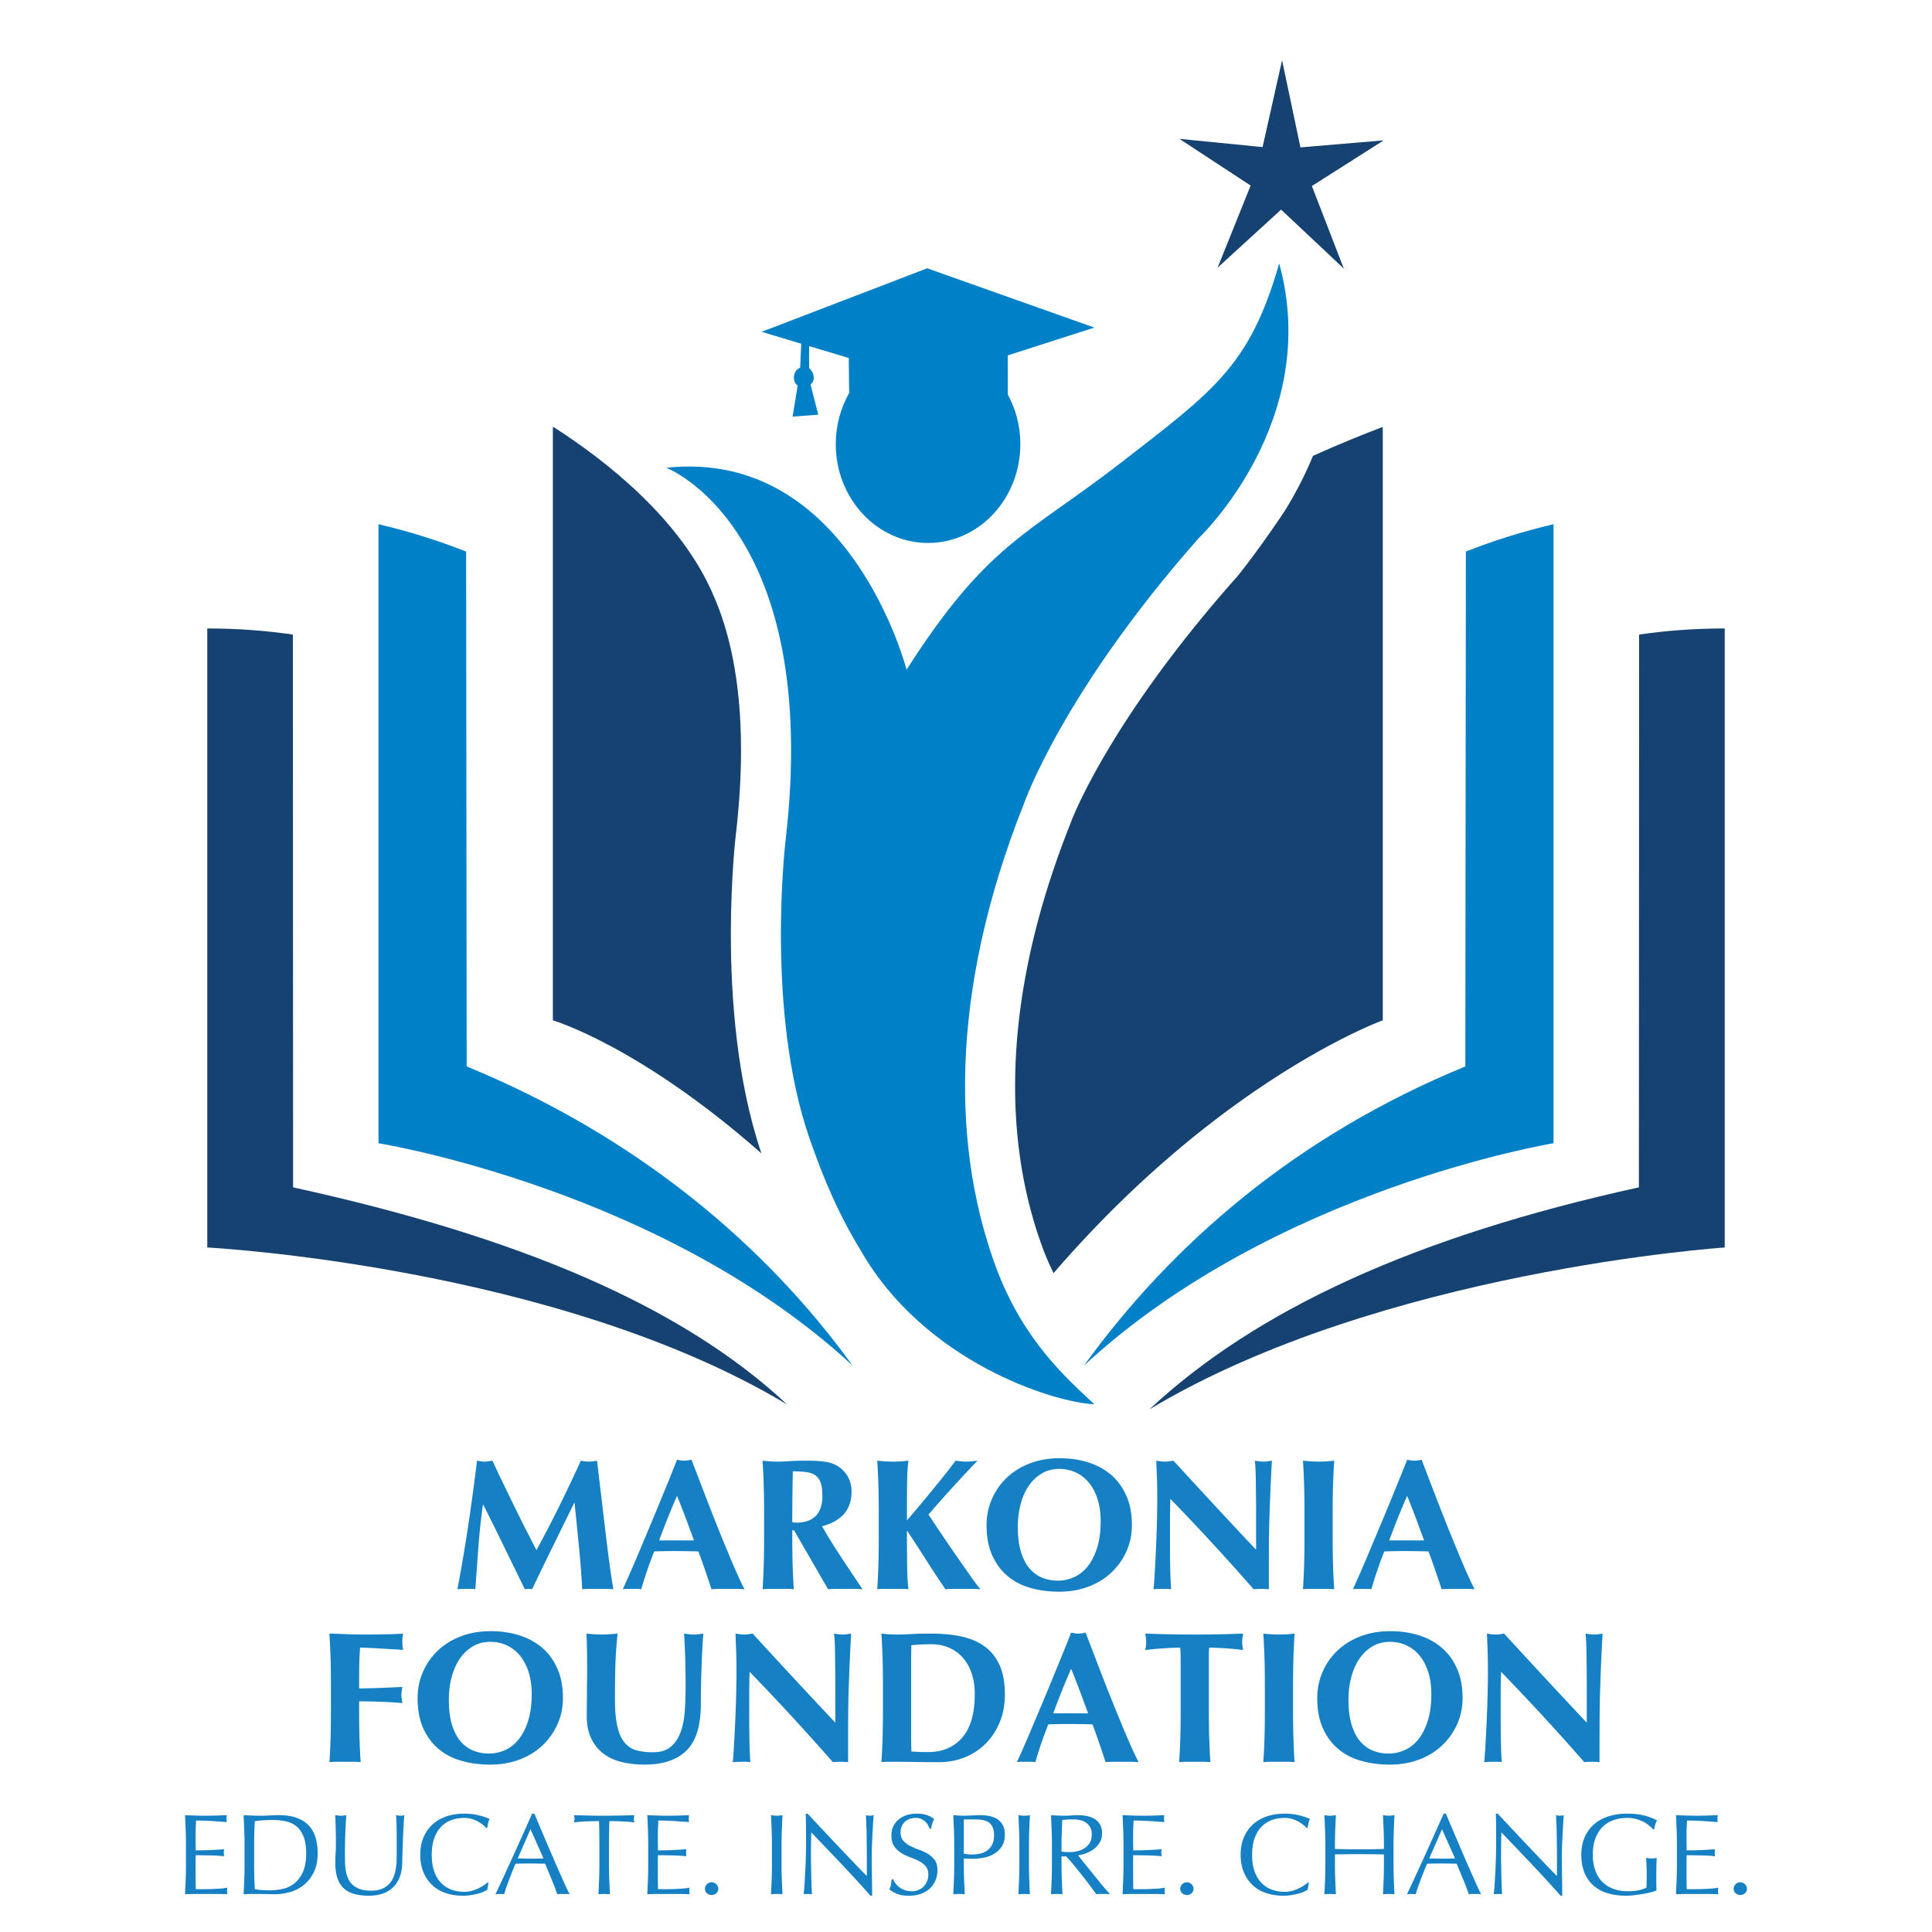 <?xml version="1.0" encoding="UTF-8"?>
<svg data-bbox="143.658 46.74 1212.68 1425.095" xmlns="http://www.w3.org/2000/svg" viewBox="0 0 1500 1500" fill-rule="evenodd" clip-rule="evenodd" stroke-linejoin="round" stroke-miterlimit="2" data-type="ugc">
    <g>
        <path d="m227.564 921.86-.176-429.179c-20.394-2.973-42.342-4.748-66.456-4.748v480.61s270.529 14.09 450.208 121.911c-83.037-77.59-210.57-130.653-383.576-168.594Z" fill="#164271" fill-rule="nonzero"/>
        <path d="m362.32 827.984-.414-399.747c-20.777-8.21-43.337-15.42-68.041-21.234v480.61s219.689 35.29 368.031 172.566c-68.114-94.232-168.073-178.18-299.575-232.195Z" fill="#0080c6" fill-rule="nonzero"/>
        <path d="m1272.435 921.86.176-429.179c20.384-2.973 42.353-4.748 66.456-4.748v480.61s-266.995 17.873-446.673 125.694c83.036-77.59 207.036-134.436 380.041-172.377Z" fill="#164271" fill-rule="nonzero"/>
        <path d="m1137.679 827.984.414-399.747c20.777-8.21 43.327-15.42 68.042-21.234v480.61s-216.156 35.29-364.498 172.566c68.114-94.232 164.539-178.18 296.042-232.195Z" fill="#0080c6" fill-rule="nonzero"/>
        <path d="M572.134 807.782c-3.585-29.677-4.704-58.055-4.704-82.506.01-44.764 3.761-76.403 3.906-77.624l-.01.122c2.788-24.03 4.01-45.729 4.01-65.298 0-27.724-2.445-51.143-6.32-70.913-3.877-19.758-9.172-35.866-14.996-49.08-25.17-59.363-83.865-105.014-123.865-130.685-.3-.1-.601-.2-.912-.3v460.686S496.29 811.82 591.15 895.49c-9.741-28.977-15.534-58.953-19.016-87.708Z" fill="#164271" fill-rule="nonzero"/>
        <path d="M1019.378 353.963c-6.528 15.81-13.98 29.81-21.378 41.858-13.897 21.233-35.14 49.933-40.56 55.325-97.181 110.273-125.192 185.168-125.772 186.7l-.01.032-.26.733-.352.887c-30.694 76.98-42.922 145.009-42.922 203.74.01 49.168 8.55 91.902 22.466 128.445a241.126 241.126 0 0 0 7.389 16.796c130.228-151.01 255.596-196.295 255.596-196.295V331.498c-18.922 7.156-36.943 14.689-54.197 22.465Z" fill="#164271" fill-rule="nonzero"/>
        <path d="M517.295 363.171s120.984 45.996 92.59 289.75c0 0-15.72 131.74 18.612 230.898 11.005 31.784 22.808 59.33 39.865 87.165 49.12 85.978 149.026 117.895 181.296 119.27-22.477-20.89-53.959-49.001-74.985-102.64-34.87-91.281-39.088-214.756 20.632-364.446 0 0 30.01-86.089 135.42-205.404 0 0 96.145-90.958 62.446-213.247-22.777 79.422-50.425 98.536-122.674 154.594-72.249 56.024-103.585 62.104-166.653 160.861 0 0-44.052-172.132-186.55-156.8Z" fill="#0080c6" fill-rule="nonzero"/>
        <path d="m782.404 275.929 67.223-21.589-129.752-46.04-128.56 49.324 30.757 9.241c-.228 5.747-.528 12.381-.829 18.582-6.124 2.386-6.093 11.716-1.917 13.812l-3.948 24.207 19.907-1.53-6-23.453c4.165-3.195 2.652-9.674-1.068-12.559-.103-4.293-.083-10.805.01-17.206l30.757 9.241.218 20.968c.03.943.083 3.195.134 6.134-6.59 11.605-10.456 25.184-10.456 39.75 0 42.379 32.083 76.736 71.659 76.736 39.575 0 71.658-34.357 71.658-76.736 0-14.056-3.586-27.191-9.752-38.518l-.041-30.364Z" fill="#0080c6"/>
        <path d="m1009.647 114.424 64.622-5.436-55.73 35.434 24.798 64.111-48.695-45.795-49.285 45.063 25.627-63.734-55.264-36.255 64.539 6.39 15.14-67.462 14.248 67.684Z" fill="#164271" fill-rule="nonzero"/>
        <path d="M374.953 1168.359a487.22 487.22 0 0 0-3.55 32.984l-2.366 32.549a21.929 21.929 0 0 0-3.55-.291h-6.876c-1.134 0-2.292.097-3.475.29a1306.935 1306.935 0 0 0 8.43-49.694 1871.2 1871.2 0 0 0 6.802-50.13c1.085.193 2.095.363 3.032.508.936.146 1.947.218 3.032.218a19.3 19.3 0 0 0 2.81-.218 103.54 103.54 0 0 0 3.105-.508 912.088 912.088 0 0 0 8.356 17.727 6266.483 6266.483 0 0 0 8.725 17.945 1180.978 1180.978 0 0 0 8.726 17.51c2.908 5.715 5.693 11.14 8.355 16.274a958.92 958.92 0 0 0 17.673-34.074 1195.435 1195.435 0 0 0 16.786-35.382c2.464.484 4.584.726 6.359.726 1.676 0 3.746-.242 6.211-.726l3.18 26.881 3.327 28.117a1460.098 1460.098 0 0 0 3.254 25.646c1.084 7.944 2.07 14.337 2.958 19.18a61.22 61.22 0 0 0-5.99-.29h-12.053c-2.07 0-4.14.097-6.211.29-.493-9.977-1.307-20.778-2.44-32.403a5885.205 5885.205 0 0 0-3.476-34.582h-.295a77052.45 77052.45 0 0 0-16.564 33.71 3479.579 3479.579 0 0 0-16.12 33.276 16.71 16.71 0 0 0-1.405-.218 12.958 12.958 0 0 0-1.405-.073c-.493 0-.961.024-1.405.073a16.71 16.71 0 0 0-1.405.218 9874.373 9874.373 0 0 1-15.898-32.549 2506.484 2506.484 0 0 0-16.342-32.984h-.295Z" fill="#1580c4" fill-rule="nonzero"/>
        <path d="M525.652 1161.384a537.928 537.928 0 0 0-7.247 17.219 644.904 644.904 0 0 0-6.655 17.364h27.064a3014.781 3014.781 0 0 0-6.434-17.364 644.749 644.749 0 0 0-6.728-17.219Zm52.352 72.508a82.63 82.63 0 0 0-6.729-.291h-12.57c-2.12 0-4.215.097-6.286.29-1.577-4.746-3.204-9.59-4.88-14.53-1.676-4.94-3.45-9.88-5.324-14.821a617.022 617.022 0 0 0-18.93-.29 407.065 407.065 0 0 0-15.38.29 299.906 299.906 0 0 0-5.472 14.821 345.793 345.793 0 0 0-4.585 14.53 21.487 21.487 0 0 0-3.475-.29h-7.025a27.78 27.78 0 0 0-3.845.29c1.183-2.518 2.76-6.005 4.733-10.461a922.448 922.448 0 0 0 6.507-15.112l7.616-18.09a2675.289 2675.289 0 0 0 8.134-19.544 8340.705 8340.705 0 0 0 7.986-19.471 1418.365 1418.365 0 0 0 7.173-17.873c.985.194 1.922.363 2.81.509.887.145 1.823.218 2.81.218.985 0 1.922-.073 2.81-.218a90.232 90.232 0 0 0 2.81-.509l10.13 26.446a1735.926 1735.926 0 0 0 10.87 27.68 1535.545 1535.545 0 0 0 10.647 25.792c3.451 8.137 6.606 15.015 9.465 20.634Z" fill="#1580c4" fill-rule="nonzero"/>
        <path d="M638.49 1161.384c0-4.262-.443-7.653-1.33-10.171-.888-2.519-2.243-4.432-4.067-5.74-1.824-1.308-4.19-2.155-7.099-2.543-2.908-.387-6.384-.58-10.426-.58a1760.805 1760.805 0 0 0-.444 39.522c.592.097 1.159.17 1.701.218.542.049 1.06.073 1.553.073 6.507 0 11.486-1.72 14.937-5.159 3.45-3.438 5.176-8.645 5.176-15.62Zm-23.366 26.736v5.958c0 8.04.099 15.184.296 21.432.197 6.249.493 12.376.887 18.382a47.82 47.82 0 0 0-5.471-.291h-13.31a47.82 47.82 0 0 0-5.472.29c.394-6.005.69-12.132.887-18.38.197-6.249.296-13.393.296-21.433v-19.762c0-8.04-.099-15.184-.296-21.432a607.63 607.63 0 0 0-.887-18.817c1.676.193 3.5.363 5.472.508 1.971.146 4.19.218 6.655.218 2.662 0 5.693-.12 9.095-.363 3.401-.242 7.616-.363 12.644-.363 3.747 0 6.951.097 9.613.29 2.662.194 4.954.485 6.877.872 1.922.388 3.599.896 5.028 1.526 1.43.63 2.785 1.38 4.067 2.252 2.958 2.131 5.3 4.77 7.025 7.92 1.725 3.147 2.588 6.901 2.588 11.26 0 7.072-1.972 12.836-5.916 17.292-3.943 4.456-9.613 7.604-17.007 9.445a456.53 456.53 0 0 0 15.233 24.629 3537.907 3537.907 0 0 0 16.267 24.339 78.179 78.179 0 0 0-6.655-.291h-13.384c-2.218 0-4.46.097-6.729.29l-26.472-45.77h-1.33Z" fill="#1580c4" fill-rule="nonzero"/>
        <path d="M704.154 1188.702c0 10.558.049 19.616.147 27.172.099 7.556.444 13.562 1.036 18.018a47.82 47.82 0 0 0-5.472-.291h-13.31a47.82 47.82 0 0 0-5.472.29c.394-6.005.69-12.132.887-18.38.197-6.249.296-13.393.296-21.433v-19.762c0-8.04-.099-15.184-.296-21.432a607.63 607.63 0 0 0-.887-18.817c1.676.193 3.5.363 5.472.508 1.972.146 4.19.218 6.655.218s4.683-.072 6.655-.218a133.75 133.75 0 0 0 5.472-.508c-.493 2.906-.814 7.265-.962 13.077a765.204 765.204 0 0 0-.221 19.326v13.95a980.033 980.033 0 0 0 10.795-12.715c3.846-4.601 7.543-9.082 11.092-13.44 3.55-4.36 6.754-8.356 9.613-11.989 2.86-3.632 4.93-6.369 6.211-8.21 1.38.194 2.76.364 4.141.51 1.38.145 2.76.217 4.141.217 1.38 0 2.785-.072 4.215-.218a347.17 347.17 0 0 0 4.658-.508c-1.676 1.646-4.24 4.31-7.69 7.991a1273.48 1273.48 0 0 0-11.018 11.916 981.063 981.063 0 0 0-11.165 12.423c-3.55 4.02-6.31 7.193-8.282 9.518 3.155 4.746 6.655 9.977 10.5 15.693 3.845 5.715 7.666 11.31 11.461 16.782 3.796 5.474 7.321 10.51 10.575 15.112 3.253 4.602 5.866 8.065 7.838 10.39-2.86-.194-5.423-.291-7.69-.291H740.46c-2.12 0-4.264.097-6.433.29a808.733 808.733 0 0 1-14.789-22.45 1279.457 1279.457 0 0 0-14.789-22.74h-.295Z" fill="#1580c4" fill-rule="nonzero"/>
        <path d="M854.557 1181c0-6.296-.79-11.939-2.367-16.928-1.577-4.989-3.77-9.227-6.58-12.714s-6.212-6.175-10.205-8.064c-3.993-1.89-8.356-2.834-13.088-2.834-5.028 0-9.539 1.187-13.532 3.56-3.993 2.373-7.37 5.594-10.13 9.663-2.761 4.068-4.856 8.84-6.286 14.313-1.43 5.473-2.144 11.31-2.144 17.509 0 7.75.838 14.288 2.514 19.616 1.676 5.328 3.944 9.614 6.803 12.86 2.86 3.245 6.162 5.594 9.908 7.047 3.747 1.453 7.69 2.18 11.832 2.18 4.436 0 8.676-.92 12.718-2.761 4.042-1.84 7.567-4.65 10.574-8.428 3.007-3.778 5.423-8.573 7.247-14.385 1.824-5.812 2.736-12.69 2.736-20.634Zm-88.586 3.197c0-7.168 1.356-13.9 4.067-20.197a50.487 50.487 0 0 1 11.461-16.565c4.93-4.747 10.895-8.476 17.895-11.189 7-2.712 14.789-4.068 23.366-4.068 7.888 0 15.233 1.065 22.036 3.196 6.803 2.132 12.718 5.328 17.747 9.59 5.028 4.263 8.996 9.663 11.905 16.202 2.908 6.539 4.362 14.167 4.362 22.886 0 7.265-1.405 14.046-4.214 20.343-2.81 6.296-6.705 11.794-11.684 16.492-4.979 4.698-10.919 8.355-17.82 10.97-6.902 2.616-14.493 3.924-22.775 3.924-7.789 0-15.11-.945-21.962-2.834-6.852-1.889-12.817-4.94-17.894-9.154-5.078-4.214-9.095-9.59-12.053-16.13-2.958-6.538-4.437-14.36-4.437-23.466Z" fill="#1580c4" fill-rule="nonzero"/>
        <path d="M898.48 1162.982c0-6.684-.099-12.302-.296-16.855a814.388 814.388 0 0 1-.444-12.06c2.76.484 4.98.726 6.655.726 1.676 0 3.895-.242 6.655-.726a9063.55 9063.55 0 0 0 31.87 34.582 5670.634 5670.634 0 0 0 32.314 34.583v-26.736c0-4.747-.025-9.42-.074-14.022-.05-4.601-.099-8.84-.148-12.714-.05-3.875-.148-7.217-.296-10.026-.148-2.81-.32-4.699-.517-5.667 2.76.484 4.979.726 6.655.726 1.676 0 3.894-.242 6.655-.726a1670.29 1670.29 0 0 0-1.183 23.902 1977.64 1977.64 0 0 0-.74 20.125 806.81 806.81 0 0 0-.37 18.672c-.049 6.151-.073 12.714-.073 19.689v17.437a61.992 61.992 0 0 0-6.064-.291c-2.169 0-4.091.097-5.768.29-20.31-23.248-41.852-46.642-64.627-70.182a480.778 480.778 0 0 0-.296 17v16.856a1259 1259 0 0 0 .074 14.821c.05 4.069.123 7.508.222 10.317.099 2.81.197 5.11.296 6.902.098 1.792.197 3.221.296 4.287a21.929 21.929 0 0 0-3.55-.291h-3.401c-2.268 0-4.536.097-6.803.29.197-.774.444-3.535.74-8.282.295-4.746.615-10.534.96-17.364.346-6.83.641-14.24.888-22.232.246-7.991.37-15.668.37-23.03Z" fill="#1580c4" fill-rule="nonzero"/>
        <path d="M1012.798 1174.316c0-8.04-.099-15.184-.296-21.432a607.63 607.63 0 0 0-.887-18.817c1.676.193 3.5.363 5.472.508 1.971.146 4.19.218 6.655.218 2.464 0 4.683-.072 6.655-.218a133.86 133.86 0 0 0 5.471-.508 607.63 607.63 0 0 0-.887 18.817c-.197 6.248-.296 13.392-.296 21.432v19.762c0 8.04.099 15.184.296 21.432.197 6.249.493 12.376.887 18.382a47.82 47.82 0 0 0-5.471-.291h-13.31a47.82 47.82 0 0 0-5.472.29c.394-6.005.69-12.132.887-18.38.197-6.249.296-13.393.296-21.433v-19.762Z" fill="#1580c4" fill-rule="nonzero"/>
        <path d="M1092.51 1161.384a537.928 537.928 0 0 0-7.247 17.219 644.904 644.904 0 0 0-6.655 17.364h27.064a3014.781 3014.781 0 0 0-6.433-17.364 644.749 644.749 0 0 0-6.73-17.219Zm52.353 72.508a82.63 82.63 0 0 0-6.73-.291h-12.57c-2.12 0-4.215.097-6.285.29-1.578-4.746-3.204-9.59-4.88-14.53a446.767 446.767 0 0 0-5.325-14.821 617.022 617.022 0 0 0-18.93-.29 407.065 407.065 0 0 0-15.38.29 299.906 299.906 0 0 0-5.472 14.821 345.793 345.793 0 0 0-4.584 14.53 21.487 21.487 0 0 0-3.476-.29h-7.024a27.78 27.78 0 0 0-3.845.29c1.183-2.518 2.76-6.005 4.732-10.461a922.448 922.448 0 0 0 6.507-15.112l7.616-18.09a2675.289 2675.289 0 0 0 8.134-19.544 8340.705 8340.705 0 0 0 7.986-19.471 1418.365 1418.365 0 0 0 7.173-17.873c.986.194 1.922.363 2.81.509.887.145 1.824.218 2.81.218s1.922-.073 2.81-.218a90.232 90.232 0 0 0 2.81-.509l10.13 26.446a1735.926 1735.926 0 0 0 10.87 27.68 1535.545 1535.545 0 0 0 10.648 25.792c3.45 8.137 6.605 15.015 9.465 20.634Z" fill="#1580c4" fill-rule="nonzero"/>
        <path d="M256.938 1308.57c0-8.04-.099-15.185-.296-21.433a607.63 607.63 0 0 0-.888-18.817c4.437.097 8.825.242 13.163.436 4.338.193 8.725.29 13.162.29 7.296 0 13.778-.072 19.447-.218 5.67-.145 9.49-.315 11.461-.508-.394 1.55-.591 3.584-.591 6.102 0 1.55.05 2.761.148 3.633.098.872.246 1.84.443 2.906a879.31 879.31 0 0 0-9.39-.581c-3.402-.194-6.705-.387-9.909-.581a386.609 386.609 0 0 0-8.652-.436c-2.563-.097-4.387-.145-5.471-.145a245.916 245.916 0 0 0-.666 15.838c-.05 5.23-.074 10.51-.074 15.838a785.292 785.292 0 0 0 17.377-.436c5.176-.193 10.574-.436 16.194-.726-.296 1.647-.493 2.906-.592 3.778a24.59 24.59 0 0 0-.148 2.76c0 .775.074 1.575.222 2.398.148.823.32 2.01.518 3.56a433.943 433.943 0 0 0-33.57-1.308v7.41c0 8.041.098 15.185.295 21.433.197 6.249.493 12.376.887 18.382a47.82 47.82 0 0 0-5.472-.291h-13.31a47.82 47.82 0 0 0-5.472.29c.395-6.005.69-12.132.888-18.38.197-6.249.296-13.393.296-21.433v-19.762Z" fill="#1580c4" fill-rule="nonzero"/>
        <path d="M412.813 1315.253c0-6.296-.79-11.939-2.367-16.928-1.577-4.989-3.77-9.227-6.58-12.714s-6.212-6.175-10.205-8.064c-3.993-1.89-8.356-2.834-13.088-2.834-5.028 0-9.54 1.187-13.532 3.56-3.993 2.373-7.37 5.594-10.13 9.663-2.761 4.068-4.856 8.84-6.286 14.313-1.43 5.473-2.144 11.31-2.144 17.509 0 7.75.838 14.288 2.514 19.616 1.676 5.328 3.944 9.614 6.803 12.86 2.859 3.245 6.162 5.594 9.908 7.047 3.747 1.453 7.69 2.18 11.832 2.18 4.436 0 8.676-.92 12.718-2.761 4.042-1.84 7.567-4.65 10.574-8.428 3.007-3.778 5.423-8.573 7.247-14.385 1.824-5.812 2.736-12.69 2.736-20.634Zm-88.586 3.197c0-7.168 1.356-13.9 4.067-20.197a50.487 50.487 0 0 1 11.461-16.565c4.93-4.747 10.895-8.476 17.895-11.189 7-2.712 14.789-4.068 23.366-4.068 7.888 0 15.233 1.065 22.036 3.196 6.803 2.132 12.718 5.328 17.747 9.59 5.028 4.263 8.996 9.663 11.905 16.202 2.908 6.539 4.362 14.167 4.362 22.886 0 7.265-1.405 14.046-4.215 20.343-2.81 6.296-6.704 11.794-11.683 16.492s-10.919 8.355-17.82 10.97c-6.902 2.616-14.493 3.924-22.775 3.924-7.79 0-15.11-.945-21.962-2.834-6.852-1.889-12.817-4.94-17.894-9.154-5.078-4.214-9.095-9.59-12.053-16.13-2.958-6.538-4.437-14.36-4.437-23.466Z" fill="#1580c4" fill-rule="nonzero"/>
        <path d="M500.51 1370.034c-6.31 0-12.2-.654-17.672-1.962-5.472-1.308-10.229-3.487-14.271-6.539-4.043-3.051-7.222-6.974-9.54-11.77-2.316-4.795-3.475-10.631-3.475-17.509 0-3.875.025-7.338.074-10.39.05-3.05.074-5.884.074-8.5 0-2.615.025-5.134.074-7.556.05-2.421.074-4.94.074-7.555 0-7.847-.05-14.192-.148-19.035-.098-4.844-.246-8.477-.443-10.898 1.972.193 3.993.363 6.063.508a86.21 86.21 0 0 0 6.064.218c1.971 0 3.993-.072 6.063-.218a219.94 219.94 0 0 0 6.063-.508c-.985 9.396-1.577 18.139-1.774 26.227-.197 8.089-.296 16.299-.296 24.63 0 8.815.64 15.935 1.923 21.36 1.281 5.424 3.18 9.614 5.693 12.568 2.514 2.955 5.595 4.917 9.243 5.885 3.648.97 7.888 1.453 12.719 1.453 5.915 0 10.55-1.453 13.901-4.359 3.353-2.906 5.891-6.78 7.617-11.624 1.725-4.844 2.785-10.39 3.18-16.638.394-6.248.59-12.762.59-19.543a673.3 673.3 0 0 0-.295-19.98 684.294 684.294 0 0 0-.887-19.98c1.38.194 2.711.364 3.993.51a31.67 31.67 0 0 0 3.55.217c1.28 0 2.513-.072 3.696-.218 1.183-.145 2.416-.315 3.697-.508-.197 2.13-.394 4.988-.591 8.573a968.857 968.857 0 0 0-1.11 27.971 689.262 689.262 0 0 0-.221 17.945c0 16.856-3.697 28.94-11.092 36.254-7.394 7.314-18.24 10.97-32.535 10.97Z" fill="#1580c4" fill-rule="nonzero"/>
        <path d="M571.793 1297.235c0-6.684-.098-12.302-.296-16.855a814.388 814.388 0 0 1-.443-12.06c2.76.484 4.979.726 6.655.726 1.676 0 3.894-.242 6.655-.726a9063.55 9063.55 0 0 0 31.87 34.582 5670.634 5670.634 0 0 0 32.314 34.583v-26.736c0-4.747-.025-9.42-.074-14.022-.05-4.601-.099-8.84-.148-12.714-.05-3.875-.148-7.217-.296-10.026-.148-2.81-.32-4.699-.518-5.667 2.76.484 4.98.726 6.655.726 1.676 0 3.895-.242 6.655-.726-.493 8.815-.887 16.782-1.183 23.902a1977.64 1977.64 0 0 0-.74 20.125c-.196 6.297-.32 12.52-.369 18.672-.05 6.151-.074 12.714-.074 19.689v17.437a61.992 61.992 0 0 0-6.063-.291c-2.17 0-4.092.097-5.768.29-20.31-23.248-41.853-46.642-64.627-70.182a480.778 480.778 0 0 0-.296 17v16.856c0 5.812.024 10.753.074 14.821.049 4.069.123 7.508.222 10.317.098 2.81.197 5.11.295 6.902.099 1.792.197 3.221.296 4.287a21.929 21.929 0 0 0-3.55-.291h-3.4a80.21 80.21 0 0 0-6.804.29c.198-.774.444-3.535.74-8.282.296-4.746.616-10.534.961-17.364s.641-14.24.887-22.232c.247-7.991.37-15.668.37-23.03Z" fill="#1580c4" fill-rule="nonzero"/>
        <path d="M707.407 1289.68v57.977c0 2.809.025 5.376.074 7.7.05 2.326.074 3.827.074 4.505 1.48.097 3.254.194 5.324.29 2.07.098 4.634.146 7.69.146 11.141 0 19.965-3.73 26.473-11.188 6.507-7.46 9.76-18.745 9.76-33.857 0-6.006-.813-11.382-2.44-16.129-1.627-4.746-3.919-8.79-6.877-12.133-2.958-3.342-6.507-5.909-10.648-7.7-4.14-1.793-8.774-2.689-13.901-2.689-3.55 0-6.433.073-8.652.218-2.218.145-4.461.315-6.729.509 0 .678-.024 2.18-.074 4.504-.049 2.325-.074 4.94-.074 7.847Zm-21.887 18.89c0-8.04-.099-15.185-.296-21.433a607.63 607.63 0 0 0-.887-18.817c1.676.193 3.5.363 5.472.508 1.971.146 4.19.218 6.655.218 3.253 0 6.901-.12 10.943-.363 4.043-.242 9.317-.363 15.824-.363 8.48 0 16.194.75 23.145 2.252 6.95 1.501 12.94 4.044 17.969 7.628 5.028 3.585 8.922 8.404 11.683 14.458 2.76 6.055 4.14 13.683 4.14 22.886 0 8.04-1.355 15.305-4.066 21.796-2.712 6.49-6.409 12.036-11.092 16.637-4.683 4.602-10.106 8.113-16.268 10.535-6.162 2.422-12.743 3.633-19.743 3.633-7.394 0-13.704-.049-18.93-.146a745.55 745.55 0 0 0-13.605-.145h-6.655a47.82 47.82 0 0 0-5.472.29c.394-6.005.69-12.132.887-18.38.197-6.249.296-13.393.296-21.433v-19.762Z" fill="#1580c4" fill-rule="nonzero"/>
        <path d="M831.634 1295.637a537.928 537.928 0 0 0-7.246 17.219 644.904 644.904 0 0 0-6.655 17.364h27.063a3014.781 3014.781 0 0 0-6.433-17.364 644.749 644.749 0 0 0-6.729-17.219Zm52.353 72.508a82.63 82.63 0 0 0-6.73-.291h-12.57c-2.12 0-4.215.097-6.285.29-1.578-4.746-3.204-9.59-4.88-14.53a446.738 446.738 0 0 0-5.324-14.821 617.022 617.022 0 0 0-18.93-.29 407.065 407.065 0 0 0-15.38.29 299.906 299.906 0 0 0-5.472 14.821 345.793 345.793 0 0 0-4.585 14.53 21.487 21.487 0 0 0-3.475-.29h-7.025a27.78 27.78 0 0 0-3.845.29c1.183-2.518 2.76-6.005 4.732-10.461a922.448 922.448 0 0 0 6.507-15.112l7.617-18.09a2675.289 2675.289 0 0 0 8.133-19.544 8340.705 8340.705 0 0 0 7.986-19.471 1418.365 1418.365 0 0 0 7.173-17.873c.986.194 1.923.363 2.81.509.887.145 1.824.218 2.81.218s1.922-.073 2.81-.218a90.232 90.232 0 0 0 2.81-.509l10.13 26.446a1735.926 1735.926 0 0 0 10.87 27.68 1535.545 1535.545 0 0 0 10.648 25.792c3.45 8.137 6.606 15.015 9.465 20.634Z" fill="#1580c4" fill-rule="nonzero"/>
        <path d="M916.67 1292.004c0-2.809-.024-5.376-.074-7.7-.049-2.326-.172-4.02-.37-5.086-1.478 0-3.302.048-5.471.145-2.17.097-4.486.218-6.951.363s-4.979.34-7.542.581a184.1 184.1 0 0 0-7.1.8c.198-1.066.37-2.132.518-3.197a23.227 23.227 0 0 0 0-6.394 71.843 71.843 0 0 0-.517-3.196c3.352.097 6.384.193 9.095.29 2.711.097 5.472.17 8.282.218 2.81.049 5.866.097 9.169.146a829.5 829.5 0 0 0 11.905.072 829.5 829.5 0 0 0 11.905-.072c3.303-.049 6.335-.097 9.095-.146 2.76-.048 5.447-.12 8.06-.218 2.613-.097 5.447-.193 8.504-.29a71.843 71.843 0 0 0-.518 3.196 23.227 23.227 0 0 0 0 6.394c.148 1.065.32 2.131.518 3.197-1.972-.291-4.19-.557-6.655-.8a193.999 193.999 0 0 0-7.32-.58 446.655 446.655 0 0 0-6.878-.364 126.074 126.074 0 0 0-5.471-.145c-.099.484-.173 1.162-.222 2.034a54.87 54.87 0 0 0-.074 3.051v44.028c0 8.04.098 15.184.296 21.432.197 6.249.493 12.376.887 18.382a47.82 47.82 0 0 0-5.472-.291h-13.31a47.82 47.82 0 0 0-5.472.29c.394-6.005.69-12.132.887-18.38.198-6.249.296-13.393.296-21.433v-36.327Z" fill="#1580c4" fill-rule="nonzero"/>
        <path d="M982.037 1308.57c0-8.04-.098-15.185-.296-21.433a607.63 607.63 0 0 0-.887-18.817c1.676.193 3.5.363 5.472.508 1.972.146 4.19.218 6.655.218s4.683-.072 6.655-.218a133.75 133.75 0 0 0 5.472-.508 607.63 607.63 0 0 0-.888 18.817c-.197 6.248-.295 13.392-.295 21.432v19.762c0 8.04.098 15.184.295 21.432.198 6.249.493 12.376.888 18.382a47.82 47.82 0 0 0-5.472-.291h-13.31a47.82 47.82 0 0 0-5.472.29c.394-6.005.69-12.132.887-18.38.198-6.249.296-13.393.296-21.433v-19.762Z" fill="#1580c4" fill-rule="nonzero"/>
        <path d="M1111.292 1315.253c0-6.296-.789-11.939-2.366-16.928-1.578-4.989-3.771-9.227-6.581-12.714-2.81-3.487-6.212-6.175-10.205-8.064-3.993-1.89-8.355-2.834-13.088-2.834-5.028 0-9.539 1.187-13.532 3.56-3.993 2.373-7.37 5.594-10.13 9.663-2.76 4.068-4.856 8.84-6.285 14.313-1.43 5.473-2.145 11.31-2.145 17.509 0 7.75.838 14.288 2.515 19.616 1.676 5.328 3.943 9.614 6.802 12.86 2.86 3.245 6.162 5.594 9.909 7.047 3.746 1.453 7.69 2.18 11.831 2.18 4.437 0 8.676-.92 12.719-2.761 4.042-1.84 7.567-4.65 10.574-8.428 3.007-3.778 5.422-8.573 7.246-14.385 1.824-5.812 2.736-12.69 2.736-20.634Zm-88.585 3.197c0-7.168 1.355-13.9 4.067-20.197a50.487 50.487 0 0 1 11.461-16.565c4.93-4.747 10.894-8.476 17.895-11.189 7-2.712 14.788-4.068 23.366-4.068 7.887 0 15.233 1.065 22.035 3.196 6.803 2.132 12.719 5.328 17.747 9.59 5.028 4.263 8.997 9.663 11.905 16.202 2.909 6.539 4.363 14.167 4.363 22.886 0 7.265-1.405 14.046-4.215 20.343-2.81 6.296-6.704 11.794-11.683 16.492-4.98 4.698-10.92 8.355-17.82 10.97-6.902 2.616-14.494 3.924-22.776 3.924-7.789 0-15.109-.945-21.961-2.834-6.852-1.889-12.817-4.94-17.895-9.154-5.077-4.214-9.095-9.59-12.053-16.13-2.957-6.538-4.436-14.36-4.436-23.466Z" fill="#1580c4" fill-rule="nonzero"/>
        <path d="M1155.215 1297.235c0-6.684-.098-12.302-.296-16.855a814.388 814.388 0 0 1-.443-12.06c2.76.484 4.979.726 6.655.726 1.676 0 3.894-.242 6.655-.726a9063.55 9063.55 0 0 0 31.87 34.582 5670.634 5670.634 0 0 0 32.313 34.583v-26.736c0-4.747-.024-9.42-.073-14.022-.05-4.601-.099-8.84-.148-12.714-.05-3.875-.148-7.217-.296-10.026-.148-2.81-.32-4.699-.518-5.667 2.76.484 4.98.726 6.655.726 1.676 0 3.895-.242 6.655-.726-.493 8.815-.887 16.782-1.183 23.902a1977.64 1977.64 0 0 0-.74 20.125c-.196 6.297-.32 12.52-.369 18.672-.05 6.151-.074 12.714-.074 19.689v17.437a61.992 61.992 0 0 0-6.063-.291c-2.17 0-4.092.097-5.768.29-20.31-23.248-41.853-46.642-64.628-70.182a480.778 480.778 0 0 0-.295 17v16.856c0 5.812.024 10.753.074 14.821.049 4.069.123 7.508.221 10.317.1 2.81.198 5.11.296 6.902.099 1.792.197 3.221.296 4.287a21.929 21.929 0 0 0-3.55-.291h-3.4a80.21 80.21 0 0 0-6.804.29c.198-.774.444-3.535.74-8.282.296-4.746.616-10.534.961-17.364s.64-14.24.887-22.232c.247-7.991.37-15.668.37-23.03Z" fill="#1580c4" fill-rule="nonzero"/>
        <path d="M144.386 1432.336c0-3.932-.076-7.804-.228-11.617-.151-3.813-.318-7.626-.5-11.439 2.729.12 5.442.223 8.14.313a245.912 245.912 0 0 0 16.235 0c2.668-.09 5.367-.194 8.095-.313a13.41 13.41 0 0 0-.273 2.68c0 .895.091 1.788.273 2.682-1.94-.12-3.714-.238-5.32-.358a682.654 682.654 0 0 0-5.094-.357c-1.789-.12-3.744-.223-5.866-.313-2.123-.09-4.67-.134-7.64-.134a262.77 262.77 0 0 1-.228 5.451 113.405 113.405 0 0 0-.136 5.898c0 2.324.015 4.588.045 6.792.03 2.204.046 3.873.046 5.005a256.694 256.694 0 0 0 13.006-.313c1.758-.09 3.38-.179 4.866-.268a146.53 146.53 0 0 0 4.23-.313 13.856 13.856 0 0 0-.274 2.77c0 .894.091 1.788.273 2.681-1.576-.179-3.41-.327-5.502-.447a147.817 147.817 0 0 0-6.276-.223c-2.092-.03-4.063-.06-5.912-.09-1.85-.03-3.32-.044-4.411-.044 0 .536-.015 1.117-.046 1.743a50.55 50.55 0 0 0-.045 2.368v8.847c0 3.396.015 6.196.045 8.4.03 2.204.076 3.873.137 5.004h6.366c2.304 0 4.563-.044 6.776-.134 2.214-.089 4.305-.208 6.276-.357 1.97-.149 3.684-.372 5.139-.67a6.311 6.311 0 0 0-.227 1.385c-.03.506-.046.968-.046 1.385 0 .953.091 1.728.273 2.324-2.729-.12-5.442-.18-8.14-.18h-16.508c-2.729 0-5.488.06-8.277.18.182-3.813.349-7.611.5-11.394.152-3.784.228-7.641.228-11.573v-15.37Z" fill="#1580c4" fill-rule="nonzero"/>
        <path d="M189.862 1432.425c0-3.932-.076-7.79-.227-11.572-.152-3.783-.319-7.641-.5-11.573 2.304.12 4.593.223 6.867.313 2.273.09 4.562.134 6.867.134 2.304 0 4.593-.075 6.866-.224 2.274-.149 4.563-.223 6.867-.223 5.336 0 9.9.685 13.689 2.055 3.79 1.37 6.897 3.322 9.323 5.854 2.425 2.532 4.199 5.63 5.32 9.294 1.122 3.664 1.683 7.79 1.683 12.377 0 5.957-1.046 10.977-3.138 15.058-2.092 4.08-4.76 7.372-8.004 9.874a30.106 30.106 0 0 1-10.732 5.318c-3.911 1.042-7.655 1.564-11.233 1.564-2.062 0-4.093-.03-6.094-.09-2-.06-4.032-.09-6.094-.09h-6.094c-2 0-4.032.06-6.093.18.181-3.694.348-7.448.5-11.26.151-3.813.227-7.686.227-11.618v-15.37Zm7.458 15.371c0 6.434.182 12.75.546 18.945 1.273.298 3.002.522 5.184.67a98.89 98.89 0 0 0 6.731.224c3.335 0 6.67-.387 10.005-1.162a21.85 21.85 0 0 0 8.959-4.378c2.637-2.145 4.79-5.08 6.457-8.803 1.668-3.723 2.502-8.534 2.502-14.432 0-5.183-.652-9.443-1.956-12.78-1.304-3.336-3.092-5.972-5.366-7.908-2.274-1.936-4.987-3.277-8.14-4.022-3.153-.744-6.61-1.117-10.37-1.117-2.728 0-5.274.09-7.64.268-2.364.18-4.486.388-6.366.626-.182 2.86-.318 5.853-.41 8.981-.09 3.128-.136 6.3-.136 9.517v15.371Z" fill="#1580c4" fill-rule="nonzero"/>
        <path d="M308.01 1438.324c0-8.46-.03-14.984-.09-19.571-.061-4.588-.213-7.745-.455-9.473.667.12 1.303.223 1.91.313.606.09 1.213.134 1.819.134.788 0 1.698-.15 2.728-.447a316.032 316.032 0 0 0-.545 7.462c-.182 2.89-.334 5.987-.455 9.294-.121 3.306-.243 6.702-.364 10.187a623.746 623.746 0 0 0-.273 10.143c-.06 3.992-.682 7.567-1.864 10.724-1.183 3.158-2.865 5.839-5.048 8.043-2.183 2.204-4.866 3.872-8.05 5.004-3.183 1.132-6.836 1.698-10.96 1.698-9.095 0-15.704-2.025-19.827-6.077-4.123-4.05-6.185-10.455-6.185-19.213 0-2.8.076-5.287.227-7.462a95.73 95.73 0 0 0 .228-6.658c0-5.004-.06-9.442-.182-13.315-.121-3.872-.243-7.15-.364-9.83a41.7 41.7 0 0 0 2.365.313c.849.09 1.637.134 2.365.134.667 0 1.318-.045 1.955-.134a53.08 53.08 0 0 0 1.956-.313c-.122 1.31-.243 3.023-.364 5.138a602.905 602.905 0 0 0-.364 7.194 342.47 342.47 0 0 0-.273 8.669c-.06 3.098-.09 6.315-.09 9.651 0 2.026.03 4.126.09 6.3.06 2.175.273 4.29.637 6.345a26.056 26.056 0 0 0 1.773 5.898 14.534 14.534 0 0 0 3.502 4.915c1.516 1.4 3.426 2.503 5.73 3.307 2.304.804 5.154 1.206 8.55 1.206 3.335 0 6.14-.476 8.413-1.43 2.274-.953 4.138-2.204 5.594-3.753a17.122 17.122 0 0 0 3.41-5.362 29.854 29.854 0 0 0 1.774-6.345c.364-2.204.576-4.408.637-6.613.06-2.204.09-4.23.09-6.076Z" fill="#1580c4" fill-rule="nonzero"/>
        <path d="M378.408 1467.01c-.545.476-1.41.997-2.592 1.563-1.182.566-2.607 1.073-4.275 1.52a63.919 63.919 0 0 1-5.593 1.206 37.755 37.755 0 0 1-6.458.536c-4.79 0-9.217-.67-13.28-2.01-4.062-1.34-7.563-3.381-10.504-6.122-2.941-2.74-5.245-6.092-6.913-10.053-1.667-3.962-2.5-8.475-2.5-13.54 0-5.063.833-9.576 2.5-13.538 1.668-3.962 4.002-7.313 7.004-10.053 3.001-2.741 6.594-4.826 10.778-6.256 4.184-1.43 8.792-2.145 13.825-2.145 4.002 0 7.655.402 10.96 1.207 3.304.804 6.23 1.772 8.776 2.904-.485.834-.879 1.966-1.182 3.396-.303 1.43-.546 2.621-.728 3.574l-.545.18c-.607-.716-1.456-1.52-2.547-2.414-1.091-.893-2.365-1.757-3.82-2.591-1.455-.834-3.092-1.534-4.912-2.1-1.819-.566-3.82-.85-6.002-.85-3.578 0-6.898.567-9.96 1.699a21.23 21.23 0 0 0-8.004 5.228c-2.274 2.353-4.047 5.332-5.32 8.936-1.274 3.604-1.91 7.879-1.91 12.824s.636 9.22 1.91 12.824c1.273 3.604 3.046 6.583 5.32 8.936a21.23 21.23 0 0 0 8.004 5.228c3.062 1.132 6.382 1.698 9.96 1.698 2.182 0 4.199-.268 6.048-.804 1.85-.537 3.547-1.177 5.093-1.922a30.548 30.548 0 0 0 4.184-2.413 79.16 79.16 0 0 0 3.138-2.278l.364.357-.819 5.273Z" fill="#1580c4" fill-rule="nonzero"/>
        <path d="M401.965 1442.881c1.577 0 3.214.03 4.912.09s3.335.089 4.911.089a290.339 290.339 0 0 0 10.187-.179l-10.096-22.699-9.914 22.7Zm40.293 27.793a17.374 17.374 0 0 0-2.41-.18h-4.821c-.758 0-1.562.06-2.41.18-.425-1.37-1.001-3.024-1.729-4.96a189.798 189.798 0 0 0-2.41-6.077c-.88-2.115-1.773-4.26-2.683-6.434a453.512 453.512 0 0 1-2.547-6.211 400.34 400.34 0 0 0-11.915-.179 338.914 338.914 0 0 0-11.096.179 392.596 392.596 0 0 0-5.275 13.27c-1.577 4.2-2.76 7.671-3.547 10.412a29.41 29.41 0 0 0-3.366-.18c-1.212 0-2.334.06-3.365.18a2298.7 2298.7 0 0 0 14.37-31.1 4359.094 4359.094 0 0 0 14.098-31.456h1.729c1.455 3.456 3.031 7.194 4.73 11.216a2727.47 2727.47 0 0 0 10.459 24.441c1.758 4.051 3.41 7.82 4.957 11.304 1.546 3.486 2.94 6.598 4.184 9.339 1.243 2.74 2.258 4.826 3.047 6.256Z" fill="#1580c4" fill-rule="nonzero"/>
        <path d="M465.36 1432.425c0-6.196-.091-12.362-.273-18.498-1.577 0-3.229.015-4.957.045-1.728.03-3.456.089-5.184.178-1.729.09-3.396.194-5.003.313-1.607.12-3.047.268-4.32.447.303-1.072.455-2.026.455-2.86 0-.655-.152-1.578-.455-2.77 4.002.12 7.913.223 11.733.313 3.82.09 7.73.134 11.733.134 4.002 0 7.913-.045 11.733-.134 3.82-.09 7.73-.194 11.733-.313-.303 1.192-.455 2.145-.455 2.86 0 .774.152 1.698.455 2.77a67.009 67.009 0 0 0-4.32-.447 229.422 229.422 0 0 0-5.003-.313 150.66 150.66 0 0 0-5.184-.178c-1.728-.03-3.38-.045-4.957-.045a624.272 624.272 0 0 0-.273 18.498v15.371c0 3.932.076 7.805.227 11.618.152 3.812.319 7.566.5 11.26a52.463 52.463 0 0 0-4.456-.18 52.1 52.1 0 0 0-4.457.18c.182-3.694.349-7.448.5-11.26.152-3.813.228-7.686.228-11.618v-15.37Z" fill="#1580c4" fill-rule="nonzero"/>
        <path d="M503.287 1432.336c0-3.932-.076-7.804-.227-11.617a1508.35 1508.35 0 0 0-.5-11.439c2.728.12 5.442.223 8.14.313a245.912 245.912 0 0 0 16.235 0c2.668-.09 5.366-.194 8.095-.313a13.41 13.41 0 0 0-.273 2.68c0 .895.091 1.788.273 2.682-1.94-.12-3.714-.238-5.32-.358a690.25 690.25 0 0 0-5.094-.357c-1.789-.12-3.745-.223-5.867-.313s-4.669-.134-7.64-.134a262.77 262.77 0 0 1-.227 5.451 113.405 113.405 0 0 0-.137 5.898c0 2.324.016 4.588.046 6.792.03 2.204.045 3.873.045 5.005 2.668 0 5.063-.03 7.186-.09 2.122-.06 4.062-.134 5.82-.223 1.76-.09 3.381-.179 4.867-.268a146.53 146.53 0 0 0 4.229-.313 13.856 13.856 0 0 0-.273 2.77c0 .894.091 1.788.273 2.681-1.577-.179-3.41-.327-5.503-.447a147.83 147.83 0 0 0-6.275-.223c-2.092-.03-4.063-.06-5.912-.09-1.85-.03-3.32-.044-4.412-.044 0 .536-.015 1.117-.045 1.743a50.55 50.55 0 0 0-.046 2.368v8.847c0 3.396.016 6.196.046 8.4.03 2.204.076 3.873.136 5.004h6.367c2.304 0 4.563-.044 6.776-.134 2.213-.089 4.305-.208 6.276-.357 1.97-.149 3.683-.372 5.139-.67a6.311 6.311 0 0 0-.228 1.385c-.03.506-.045.968-.045 1.385 0 .953.09 1.728.273 2.324-2.729-.12-5.442-.18-8.14-.18h-16.509c-2.728 0-5.487.06-8.276.18.181-3.813.348-7.611.5-11.394.151-3.784.227-7.641.227-11.573v-15.37Z" fill="#1580c4" fill-rule="nonzero"/>
        <path d="M547.309 1466.473c0-1.37.515-2.561 1.546-3.574 1.03-1.013 2.243-1.52 3.638-1.52s2.607.507 3.638 1.52c1.03 1.013 1.546 2.204 1.546 3.574 0 1.37-.515 2.518-1.546 3.44-1.03.924-2.243 1.386-3.638 1.386s-2.607-.462-3.638-1.385c-1.031-.923-1.546-2.07-1.546-3.44Z" fill="#1580c4" fill-rule="nonzero"/>
        <path d="M599.334 1432.425c0-3.932-.076-7.79-.228-11.572-.151-3.783-.318-7.641-.5-11.573.788.12 1.546.223 2.274.313a17.89 17.89 0 0 0 4.366 0 86.59 86.59 0 0 0 2.274-.313c-.182 3.932-.349 7.79-.5 11.573-.152 3.783-.228 7.64-.228 11.572v15.371c0 3.932.076 7.805.227 11.618.152 3.812.319 7.566.5 11.26a52.463 52.463 0 0 0-4.456-.18 52.1 52.1 0 0 0-4.457.18c.182-3.694.349-7.448.5-11.26.152-3.813.228-7.686.228-11.618v-15.37Z" fill="#1580c4" fill-rule="nonzero"/>
        <path d="M675.826 1471.835a886.45 886.45 0 0 0-22.284-24.352 6346.47 6346.47 0 0 0-23.648-24.798c-.06 1.668-.121 3.902-.182 6.702-.06 2.8-.09 6.613-.09 11.439 0 1.25.014 2.8.045 4.647.03 1.847.06 3.783.09 5.808.031 2.026.077 4.081.137 6.167.06 2.085.121 4.021.182 5.808.06 1.788.121 3.351.182 4.692.06 1.34.121 2.249.182 2.726-.97-.12-2.031-.18-3.183-.18-1.213 0-2.335.06-3.366.18.122-.596.258-1.698.41-3.307.151-1.609.288-3.53.409-5.764.121-2.234.258-4.662.41-7.283.15-2.622.272-5.243.363-7.864.09-2.622.167-5.183.227-7.686.06-2.502.091-4.736.091-6.702 0-5.72-.015-10.634-.045-14.745-.03-4.111-.106-7.18-.228-9.205h1.456c3.698 3.932 7.655 8.147 11.869 12.645 4.214 4.498 8.398 8.937 12.552 13.316a4627.26 4627.26 0 0 0 11.824 12.421c3.729 3.903 6.988 7.224 9.777 9.965v-12.154c0-6.256-.045-12.347-.136-18.275a396.306 396.306 0 0 0-.592-16.756c1.213.298 2.244.447 3.093.447.727 0 1.698-.15 2.91-.447-.121 1.31-.257 3.277-.409 5.898a1219.59 1219.59 0 0 0-.455 8.4c-.151 2.98-.288 5.898-.41 8.758-.12 2.86-.181 5.153-.181 6.881v5.362c0 2.026.015 4.14.046 6.345l.09 6.658c.03 2.234.061 4.319.091 6.255s.046 3.62.046 5.05v2.948h-1.273Z" fill="#1580c4" fill-rule="nonzero"/>
        <path d="M693.38 1459.056c.485 1.073 1.136 2.16 1.955 3.262.819 1.102 1.82 2.1 3.001 2.994 1.183.893 2.562 1.623 4.139 2.19 1.576.565 3.335.848 5.275.848 2.001 0 3.805-.343 5.412-1.028 1.607-.685 2.971-1.608 4.093-2.77 1.122-1.162 1.986-2.532 2.592-4.11.606-1.58.91-3.263.91-5.05 0-2.74-.713-4.915-2.138-6.523-1.425-1.609-3.198-2.95-5.32-4.022a62.954 62.954 0 0 0-6.868-2.949 35.625 35.625 0 0 1-6.867-3.351 18.07 18.07 0 0 1-5.32-5.139c-1.425-2.085-2.138-4.885-2.138-8.4 0-2.502.455-4.78 1.364-6.836a14.908 14.908 0 0 1 3.957-5.317c1.728-1.49 3.805-2.652 6.23-3.486 2.426-.834 5.154-1.25 8.186-1.25 2.91 0 5.427.342 7.55 1.027 2.121.685 4.092 1.743 5.911 3.172a19.06 19.06 0 0 0-1.364 3.218c-.364 1.131-.728 2.561-1.092 4.289h-1.091a22.467 22.467 0 0 0-1.228-2.726c-.515-.983-1.213-1.891-2.092-2.725-.879-.834-1.925-1.534-3.138-2.1-1.212-.566-2.668-.85-4.365-.85-1.698 0-3.26.269-4.685.805a11.25 11.25 0 0 0-3.729 2.279 10.067 10.067 0 0 0-2.455 3.53c-.576 1.37-.864 2.86-.864 4.468 0 2.8.712 5.004 2.137 6.613 1.425 1.609 3.198 2.964 5.32 4.066a53.148 53.148 0 0 0 6.868 2.95 38.898 38.898 0 0 1 6.867 3.172 17.42 17.42 0 0 1 5.32 4.825c1.425 1.966 2.138 4.588 2.138 7.864 0 2.74-.5 5.332-1.5 7.775a18.29 18.29 0 0 1-4.367 6.39c-1.91 1.817-4.244 3.217-7.003 4.2-2.759.983-5.897 1.474-9.414 1.474-3.76 0-6.806-.491-9.14-1.474-2.335-.983-4.29-2.1-5.867-3.351.546-1.37.925-2.607 1.137-3.709.212-1.102.41-2.517.591-4.245h1.092Z" fill="#1580c4" fill-rule="nonzero"/>
        <path d="M748.315 1439.128c2.062.476 4.214.715 6.458.715 1.88 0 3.82-.209 5.821-.626a15.688 15.688 0 0 0 5.503-2.279c1.667-1.102 3.031-2.621 4.093-4.557 1.06-1.936 1.591-4.424 1.591-7.462 0-2.562-.364-4.647-1.091-6.256-.728-1.608-1.743-2.86-3.047-3.753-1.304-.894-2.895-1.504-4.775-1.832-1.88-.328-4.002-.492-6.367-.492h-8.186v26.542Zm-7.458-6.703c0-3.932-.076-7.79-.227-11.572-.152-3.783-.319-7.641-.5-11.573 1.455.12 2.925.223 4.41.313 1.486.09 2.957.134 4.412.134.728 0 1.607-.03 2.638-.09 1.03-.06 2.076-.104 3.138-.134a91.812 91.812 0 0 0 3.046-.134c.97-.06 1.79-.089 2.456-.089.91 0 2.031.03 3.365.09 1.334.059 2.744.238 4.23.536 1.485.297 2.956.744 4.411 1.34a12.58 12.58 0 0 1 3.957 2.592c1.182 1.132 2.137 2.546 2.865 4.244.727 1.698 1.091 3.798 1.091 6.3 0 3.933-.864 7.12-2.592 9.563-1.728 2.442-3.85 4.349-6.367 5.719a25.517 25.517 0 0 1-8.004 2.77c-2.82.477-5.32.715-7.503.715-1.395 0-2.668-.015-3.82-.044a49.327 49.327 0 0 1-3.548-.224v4.915c0 3.932.076 7.805.228 11.618.151 3.812.318 7.566.5 11.26a52.463 52.463 0 0 0-4.457-.18c-1.576 0-3.062.06-4.456.18.181-3.694.348-7.448.5-11.26.151-3.813.227-7.686.227-11.618v-15.37Z" fill="#1580c4" fill-rule="nonzero"/>
        <path d="M791.427 1432.425c0-3.932-.076-7.79-.227-11.572-.152-3.783-.319-7.641-.5-11.573.788.12 1.546.223 2.273.313a17.89 17.89 0 0 0 4.366 0c.728-.09 1.486-.194 2.274-.313-.182 3.932-.349 7.79-.5 11.573-.152 3.783-.228 7.64-.228 11.572v15.371c0 3.932.076 7.805.228 11.618.151 3.812.318 7.566.5 11.26a52.463 52.463 0 0 0-4.457-.18c-1.576 0-3.062.06-4.456.18.181-3.694.348-7.448.5-11.26.151-3.813.227-7.686.227-11.618v-15.37Z" fill="#1580c4" fill-rule="nonzero"/>
        <path d="M816.712 1432.425c0-3.932-.076-7.79-.227-11.572-.152-3.783-.319-7.641-.5-11.573 1.758.12 3.486.223 5.184.313s3.426.134 5.184.134c1.759 0 3.487-.075 5.185-.224a59.304 59.304 0 0 1 5.184-.223c2.547 0 4.972.238 7.276.715 2.304.477 4.32 1.266 6.049 2.368a12.04 12.04 0 0 1 4.092 4.334c1 1.788 1.501 4.022 1.501 6.703 0 2.86-.652 5.317-1.955 7.372-1.304 2.056-2.896 3.754-4.775 5.094a23.735 23.735 0 0 1-6.049 3.128c-2.152.744-4.108 1.236-5.866 1.474a371.87 371.87 0 0 1 3.001 3.754 499.707 499.707 0 0 0 4.275 5.317c1.577 1.936 3.214 3.962 4.912 6.077 1.697 2.115 3.334 4.14 4.911 6.076a225.41 225.41 0 0 0 4.457 5.318c1.394 1.608 2.516 2.83 3.365 3.664-.91-.12-1.82-.18-2.729-.18h-5.366c-.91 0-1.789.06-2.638.18a971.125 971.125 0 0 0-4.138-5.63 353.505 353.505 0 0 0-6.14-8.043 446.724 446.724 0 0 0-6.866-8.535c-2.335-2.83-4.472-5.227-6.412-7.193h-3.457v6.523c0 3.932.076 7.805.228 11.618.151 3.812.318 7.566.5 11.26a52.463 52.463 0 0 0-4.457-.18c-1.576 0-3.062.06-4.456.18.181-3.694.348-7.448.5-11.26.151-3.813.227-7.686.227-11.618v-15.37Zm7.458 5.094a18.96 18.96 0 0 0 2.774.358c1 .06 2.108.09 3.32.09 1.88 0 3.835-.21 5.867-.626a17.213 17.213 0 0 0 5.593-2.19c1.698-1.043 3.108-2.443 4.23-4.2 1.121-1.758 1.682-3.977 1.682-6.658 0-2.323-.44-4.245-1.319-5.764-.879-1.519-2.016-2.725-3.41-3.619a13.13 13.13 0 0 0-4.548-1.832 24.525 24.525 0 0 0-4.82-.492c-2.123 0-3.881.045-5.276.135a62.563 62.563 0 0 0-3.547.312c-.121 3.277-.242 6.524-.364 9.741a256.195 256.195 0 0 0-.182 9.651v5.094Z" fill="#1580c4" fill-rule="nonzero"/>
        <path d="M872.285 1432.336c0-3.932-.076-7.804-.228-11.617-.151-3.813-.318-7.626-.5-11.439 2.729.12 5.442.223 8.14.313a245.912 245.912 0 0 0 16.235 0c2.668-.09 5.367-.194 8.095-.313a13.41 13.41 0 0 0-.273 2.68c0 .895.091 1.788.273 2.682-1.94-.12-3.714-.238-5.32-.358a682.654 682.654 0 0 0-5.094-.357c-1.789-.12-3.744-.223-5.866-.313-2.123-.09-4.67-.134-7.64-.134a262.77 262.77 0 0 1-.228 5.451 113.405 113.405 0 0 0-.136 5.898c0 2.324.015 4.588.045 6.792.03 2.204.046 3.873.046 5.005a256.694 256.694 0 0 0 13.006-.313c1.759-.09 3.38-.179 4.866-.268a146.53 146.53 0 0 0 4.23-.313 13.856 13.856 0 0 0-.273 2.77c0 .894.09 1.788.272 2.681-1.576-.179-3.41-.327-5.502-.447a147.817 147.817 0 0 0-6.276-.223c-2.092-.03-4.063-.06-5.912-.09-1.85-.03-3.32-.044-4.411-.044 0 .536-.015 1.117-.046 1.743a50.55 50.55 0 0 0-.045 2.368v8.847c0 3.396.015 6.196.045 8.4.03 2.204.076 3.873.137 5.004h6.366c2.305 0 4.563-.044 6.776-.134 2.214-.089 4.306-.208 6.276-.357 1.97-.149 3.684-.372 5.14-.67a6.311 6.311 0 0 0-.228 1.385c-.03.506-.046.968-.046 1.385 0 .953.091 1.728.273 2.324-2.728-.12-5.442-.18-8.14-.18h-16.508c-2.729 0-5.488.06-8.277.18.182-3.813.349-7.611.5-11.394.152-3.784.228-7.641.228-11.573v-15.37Z" fill="#1580c4" fill-rule="nonzero"/>
        <path d="M916.306 1466.473c0-1.37.515-2.561 1.546-3.574 1.031-1.013 2.244-1.52 3.638-1.52 1.395 0 2.608.507 3.638 1.52 1.031 1.013 1.547 2.204 1.547 3.574 0 1.37-.516 2.518-1.547 3.44-1.03.924-2.243 1.386-3.638 1.386-1.394 0-2.607-.462-3.638-1.385-1.03-.923-1.546-2.07-1.546-3.44Z" fill="#1580c4" fill-rule="nonzero"/>
        <path d="M1015.354 1467.01c-.546.476-1.41.997-2.592 1.563-1.182.566-2.607 1.073-4.275 1.52a63.919 63.919 0 0 1-5.593 1.206 37.755 37.755 0 0 1-6.458.536c-4.79 0-9.217-.67-13.28-2.01-4.062-1.34-7.564-3.381-10.504-6.122-2.941-2.74-5.245-6.092-6.913-10.053-1.667-3.962-2.501-8.475-2.501-13.54 0-5.063.834-9.576 2.501-13.538 1.668-3.962 4.002-7.313 7.004-10.053 3.001-2.741 6.594-4.826 10.778-6.256 4.183-1.43 8.792-2.145 13.824-2.145 4.002 0 7.656.402 10.96 1.207 3.305.804 6.23 1.772 8.777 2.904-.485.834-.879 1.966-1.182 3.396-.303 1.43-.546 2.621-.728 3.574l-.545.18c-.607-.716-1.456-1.52-2.547-2.414-1.092-.893-2.365-1.757-3.82-2.591-1.455-.834-3.093-1.534-4.912-2.1-1.819-.566-3.82-.85-6.003-.85-3.577 0-6.897.567-9.959 1.699a21.23 21.23 0 0 0-8.004 5.228c-2.274 2.353-4.047 5.332-5.32 8.936-1.274 3.604-1.91 7.879-1.91 12.824s.636 9.22 1.91 12.824c1.273 3.604 3.046 6.583 5.32 8.936a21.23 21.23 0 0 0 8.004 5.228c3.062 1.132 6.382 1.698 9.96 1.698 2.182 0 4.198-.268 6.048-.804 1.85-.537 3.547-1.177 5.093-1.922a30.548 30.548 0 0 0 4.184-2.413 79.16 79.16 0 0 0 3.138-2.278l.364.357-.819 5.273Z" fill="#1580c4" fill-rule="nonzero"/>
        <path d="M1074.474 1432.425c0-3.932-.076-7.79-.228-11.572-.151-3.783-.318-7.641-.5-11.573.788.12 1.546.223 2.274.313a17.89 17.89 0 0 0 4.366 0 86.59 86.59 0 0 0 2.274-.313c-.182 3.932-.35 7.79-.5 11.573-.152 3.783-.228 7.64-.228 11.572v15.371c0 3.932.076 7.805.227 11.618.152 3.812.319 7.566.5 11.26a52.463 52.463 0 0 0-4.456-.18 52.1 52.1 0 0 0-4.457.18c.182-3.694.349-7.448.5-11.26.152-3.813.228-7.686.228-11.618v-8.043c-3.275-.06-6.443-.104-9.505-.134a1004.057 1004.057 0 0 0-28.514.134v8.043c0 3.932.076 7.805.228 11.618.151 3.812.318 7.566.5 11.26a52.463 52.463 0 0 0-4.457-.18c-1.576 0-3.062.06-4.456.18.181-3.694.348-7.448.5-11.26.151-3.813.227-7.686.227-11.618v-15.37c0-3.933-.076-7.79-.227-11.573-.152-3.783-.319-7.641-.5-11.573.788.12 1.546.223 2.273.313a17.89 17.89 0 0 0 4.366 0c.728-.09 1.486-.194 2.274-.313-.182 3.932-.349 7.79-.5 11.573-.152 3.783-.228 7.64-.228 11.572v3.128c3.275.06 6.443.12 9.505.179 3.062.06 6.23.09 9.505.09 3.274 0 6.442-.03 9.504-.09 3.062-.06 6.23-.12 9.505-.179v-3.128Z" fill="#1580c4" fill-rule="nonzero"/>
        <path d="M1109.673 1442.881c1.576 0 3.213.03 4.911.09 1.698.06 3.335.089 4.912.089a290.339 290.339 0 0 0 10.186-.179l-10.095-22.699-9.914 22.7Zm40.292 27.793a17.374 17.374 0 0 0-2.41-.18h-4.82c-.759 0-1.562.06-2.411.18-.424-1.37-1-3.024-1.728-4.96a189.798 189.798 0 0 0-2.41-6.077c-.88-2.115-1.774-4.26-2.684-6.434a453.512 453.512 0 0 1-2.546-6.211 400.44 400.44 0 0 0-11.915-.179 338.914 338.914 0 0 0-11.096.179 392.596 392.596 0 0 0-5.276 13.27c-1.576 4.2-2.759 7.671-3.547 10.412a29.41 29.41 0 0 0-3.365-.18c-1.213 0-2.335.06-3.365.18a2298.7 2298.7 0 0 0 14.37-31.1 4359.094 4359.094 0 0 0 14.098-31.456h1.728c1.455 3.456 3.032 7.194 4.73 11.216 1.697 4.02 3.426 8.087 5.184 12.198 1.758 4.11 3.517 8.192 5.275 12.243 1.759 4.051 3.411 7.82 4.957 11.304 1.546 3.486 2.941 6.598 4.184 9.339 1.243 2.74 2.259 4.826 3.047 6.256Z" fill="#1580c4" fill-rule="nonzero"/>
        <path d="M1211.631 1471.835a886.45 886.45 0 0 0-22.283-24.352 6346.47 6346.47 0 0 0-23.648-24.798c-.06 1.668-.121 3.902-.182 6.702-.06 2.8-.09 6.613-.09 11.439 0 1.25.014 2.8.045 4.647.03 1.847.06 3.783.09 5.808.03 2.026.076 4.081.137 6.167.06 2.085.121 4.021.182 5.808.06 1.788.121 3.351.182 4.692.06 1.34.121 2.249.182 2.726-.97-.12-2.032-.18-3.184-.18-1.212 0-2.334.06-3.365.18.121-.596.258-1.698.41-3.307.15-1.609.287-3.53.409-5.764.12-2.234.257-4.662.409-7.283.151-2.622.273-5.243.364-7.864.09-2.622.166-5.183.227-7.686.06-2.502.091-4.736.091-6.702 0-5.72-.015-10.634-.045-14.745-.03-4.111-.107-7.18-.228-9.205h1.455c3.7 3.932 7.656 8.147 11.87 12.645 4.214 4.498 8.398 8.937 12.551 13.316a4627.26 4627.26 0 0 0 11.824 12.421c3.73 3.903 6.989 7.224 9.778 9.965v-12.154c0-6.256-.046-12.347-.137-18.275a396.306 396.306 0 0 0-.59-16.756c1.212.298 2.243.447 3.092.447.727 0 1.697-.15 2.91-.447-.121 1.31-.258 3.277-.41 5.898a1219.59 1219.59 0 0 0-.454 8.4c-.152 2.98-.288 5.898-.41 8.758-.12 2.86-.181 5.153-.181 6.881v5.362c0 2.026.015 4.14.045 6.345l.091 6.658c.03 2.234.06 4.319.091 6.255.03 1.936.046 3.62.046 5.05v2.948h-1.274Z" fill="#1580c4" fill-rule="nonzero"/>
        <path d="M1283.303 1420.182c-.91-1.072-2.047-2.144-3.411-3.217a24.671 24.671 0 0 0-4.548-2.815c-1.667-.804-3.517-1.46-5.548-1.966s-4.2-.76-6.503-.76c-3.76 0-7.261.567-10.505 1.699-3.244 1.132-6.064 2.874-8.459 5.228-2.395 2.353-4.275 5.332-5.64 8.936-1.363 3.604-2.046 7.879-2.046 12.824 0 4.349.607 8.28 1.82 11.796 1.212 3.515 2.986 6.479 5.32 8.892 2.335 2.413 5.185 4.274 8.55 5.585 3.365 1.31 7.17 1.966 11.415 1.966 1.273 0 2.607-.06 4.002-.179a42.736 42.736 0 0 0 4.047-.536 29.407 29.407 0 0 0 3.638-.894c1.122-.357 2.077-.774 2.865-1.25a316.407 316.407 0 0 0 .182-10.814c0-2.085-.045-4.17-.136-6.255a301.226 301.226 0 0 0-.319-5.988c1.516.298 2.971.447 4.366.447.667 0 1.334-.03 2.001-.09a9.834 9.834 0 0 0 1.91-.357c-.121 1.37-.212 3.53-.273 6.48-.06 2.948-.09 6.836-.09 11.661 0 1.192.014 2.398.045 3.62.03 1.22.045 2.427.045 3.619-1.273.476-2.865.968-4.775 1.474-1.91.507-3.941.924-6.094 1.251a238.33 238.33 0 0 1-6.457.894c-2.153.268-4.109.402-5.867.402-5.397 0-10.263-.64-14.598-1.921-4.335-1.28-8.019-3.262-11.05-5.943-3.033-2.68-5.367-6.017-7.004-10.009-1.637-3.991-2.456-8.608-2.456-13.851 0-5.064.849-9.577 2.547-13.539 1.698-3.962 4.093-7.313 7.185-10.053 3.092-2.741 6.837-4.826 11.233-6.256 4.396-1.43 9.262-2.145 14.598-2.145 3.092 0 5.836.164 8.231.492 2.395.327 4.517.76 6.367 1.296 1.85.536 3.471 1.102 4.866 1.697a78.143 78.143 0 0 1 3.729 1.698c-.485.834-.925 1.907-1.319 3.218-.394 1.31-.652 2.532-.773 3.663h-1.091Z" fill="#1580c4" fill-rule="nonzero"/>
        <path d="M1301.948 1432.336c0-3.932-.076-7.804-.227-11.617a1508.35 1508.35 0 0 0-.5-11.439c2.728.12 5.441.223 8.14.313a245.912 245.912 0 0 0 16.235 0c2.668-.09 5.366-.194 8.095-.313a13.41 13.41 0 0 0-.273 2.68c0 .895.09 1.788.273 2.682-1.94-.12-3.714-.238-5.321-.358a682.654 682.654 0 0 0-5.094-.357 240.45 240.45 0 0 0-5.866-.313c-2.122-.09-4.669-.134-7.64-.134a262.77 262.77 0 0 1-.227 5.451 113.405 113.405 0 0 0-.137 5.898c0 2.324.015 4.588.046 6.792.03 2.204.045 3.873.045 5.005a256.694 256.694 0 0 0 13.006-.313c1.759-.09 3.38-.179 4.866-.268a146.53 146.53 0 0 0 4.23-.313 13.856 13.856 0 0 0-.273 2.77c0 .894.09 1.788.273 2.681a100.639 100.639 0 0 0-5.503-.447 147.817 147.817 0 0 0-6.276-.223c-2.092-.03-4.062-.06-5.912-.09-1.85-.03-3.32-.044-4.41-.044 0 .536-.016 1.117-.046 1.743a50.55 50.55 0 0 0-.046 2.368v8.847c0 3.396.015 6.196.046 8.4.03 2.204.075 3.873.136 5.004h6.367c2.304 0 4.563-.044 6.776-.134 2.213-.089 4.305-.208 6.276-.357 1.97-.149 3.683-.372 5.138-.67a6.311 6.311 0 0 0-.227 1.385c-.03.506-.045.968-.045 1.385 0 .953.09 1.728.272 2.324-2.728-.12-5.442-.18-8.14-.18h-16.508c-2.729 0-5.487.06-8.277.18.182-3.813.349-7.611.5-11.394.152-3.784.228-7.641.228-11.573v-15.37Z" fill="#1580c4" fill-rule="nonzero"/>
        <path d="M1345.97 1466.473c0-1.37.515-2.561 1.546-3.574 1.03-1.013 2.243-1.52 3.638-1.52 1.394 0 2.607.507 3.638 1.52 1.03 1.013 1.546 2.204 1.546 3.574 0 1.37-.515 2.518-1.546 3.44-1.031.924-2.244 1.386-3.638 1.386-1.395 0-2.608-.462-3.638-1.385-1.031-.923-1.547-2.07-1.547-3.44Z" fill="#1580c4" fill-rule="nonzero"/>
    </g>
</svg>
